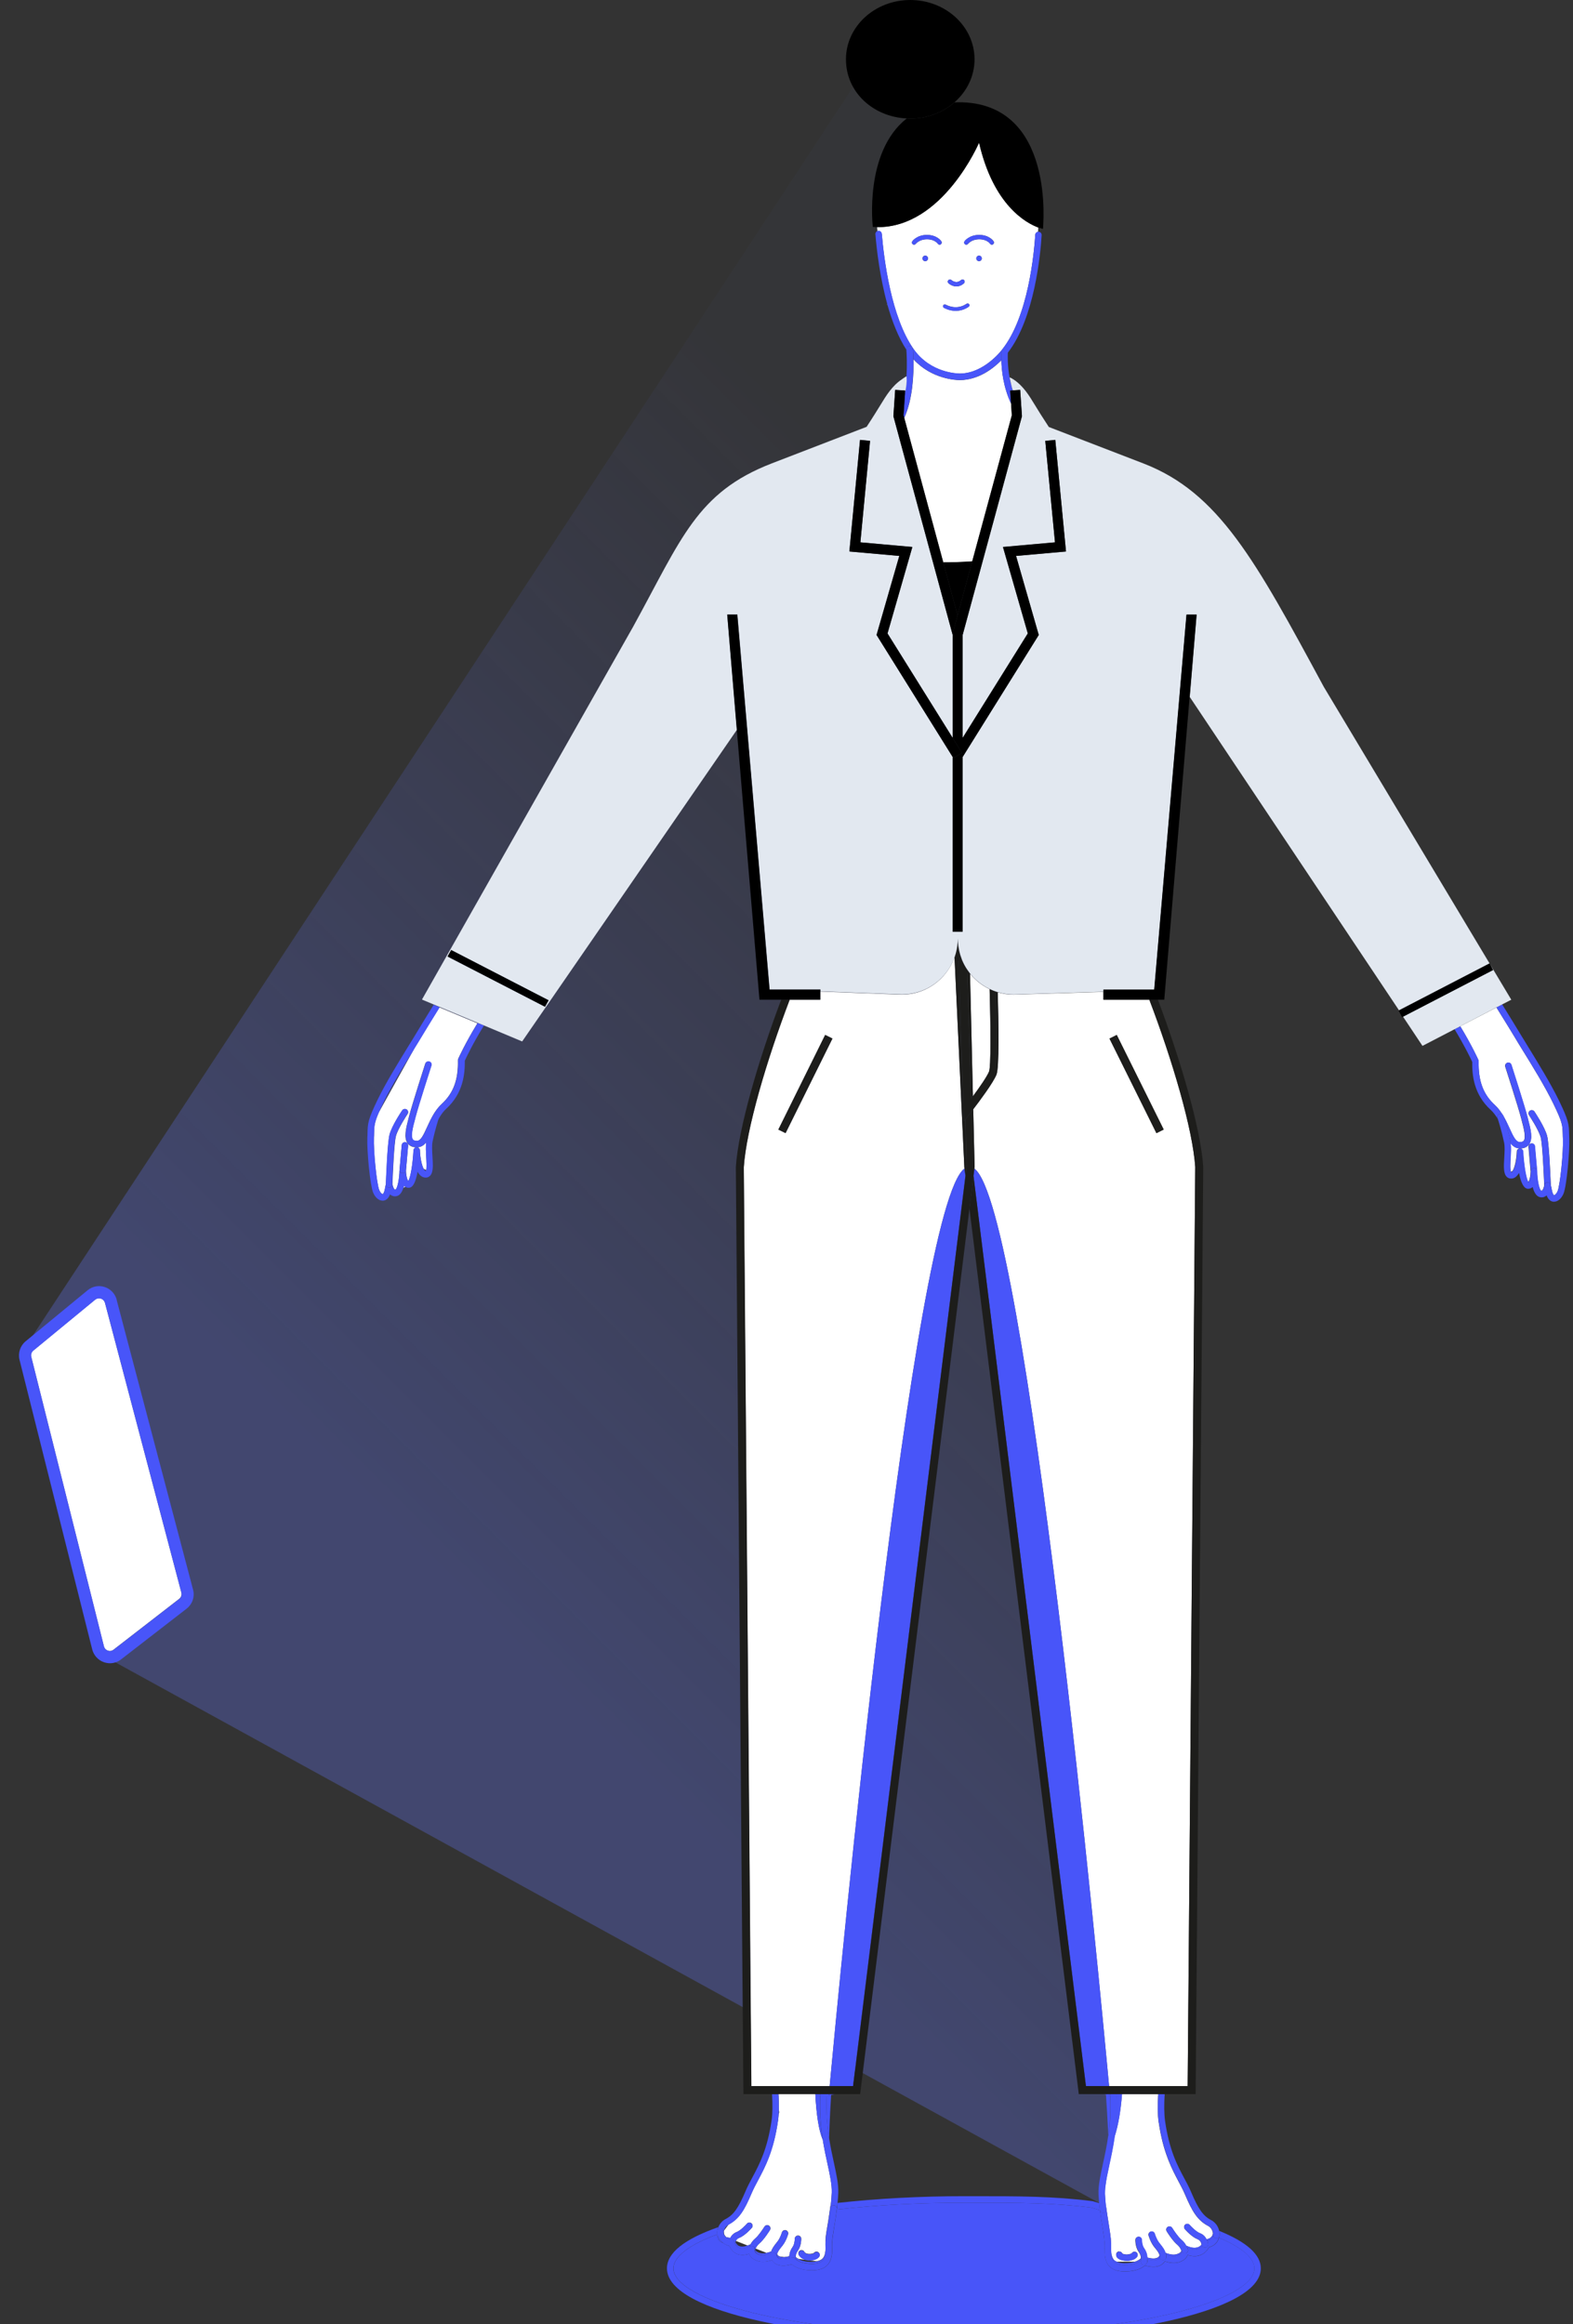 <svg width="195" height="288" viewBox="0 0 195 288" fill="none" xmlns="http://www.w3.org/2000/svg">
<rect x="0" y="0" width="195" height="288" fill="#333333" stroke="none"/>
<g clip-path="url(#clip0_1_125)">
<path opacity="0.3" d="M142.68 276.51L12.54 205.02L3.1 166.97L112.84 0L123.18 33.8L142.68 276.51Z" fill="url(#paint0_linear_1_125)"/>
<path d="M109.31 28.98C109.56 31.96 110.44 39.33 113.29 43.32C115.37 46.23 118.64 46.29 118.99 46.3C122.02 46.28 124.22 43.34 124.24 43.31C127.47 39.25 128.19 31.4 128.34 29.1C128.35 28.91 128.49 28.76 128.68 28.73L128.71 28.2C127.21 27.64 123.14 25.45 121.36 17.66C121.36 17.66 116.87 28.24 108.73 28.15L108.78 28.64C108.78 28.64 108.83 28.62 108.86 28.62C109.08 28.59 109.27 28.77 109.29 28.99L109.31 28.98ZM114.7 32.36C114.51 32.36 114.36 32.21 114.36 32.02C114.36 31.83 114.51 31.68 114.7 31.68C114.89 31.68 115.04 31.83 115.04 32.02C115.04 32.21 114.89 32.36 114.7 32.36ZM121.37 32.36C121.18 32.36 121.03 32.21 121.03 32.02C121.03 31.83 121.18 31.68 121.37 31.68C121.56 31.68 121.71 31.83 121.71 32.02C121.71 32.21 121.56 32.36 121.37 32.36ZM119.57 29.9C119.57 29.9 120.14 29.11 121.39 29.11C122.64 29.11 123.16 29.87 123.18 29.91C123.26 30.03 123.22 30.2 123.1 30.28C123.06 30.31 123.01 30.32 122.96 30.32C122.87 30.32 122.79 30.28 122.74 30.2C122.72 30.17 122.35 29.65 121.4 29.65C120.45 29.65 120.03 30.19 120.01 30.21C119.92 30.33 119.76 30.36 119.64 30.27C119.52 30.19 119.49 30.02 119.58 29.9H119.57ZM117.56 34.72C117.66 34.61 117.83 34.6 117.94 34.7C118 34.76 118.56 35.22 119.14 34.7C119.25 34.6 119.42 34.61 119.52 34.72C119.62 34.83 119.61 35 119.5 35.1C119.19 35.38 118.86 35.49 118.57 35.49C118.15 35.49 117.78 35.28 117.58 35.1C117.47 35 117.46 34.83 117.56 34.72ZM116.93 37.83C116.99 37.72 117.13 37.69 117.24 37.75C117.29 37.78 118.55 38.51 119.83 37.64C119.93 37.57 120.07 37.6 120.14 37.7C120.21 37.8 120.18 37.94 120.08 38.01C119.52 38.39 118.97 38.51 118.49 38.51C117.66 38.51 117.05 38.15 117.01 38.13C116.9 38.07 116.87 37.93 116.93 37.82V37.83ZM113.09 29.9C113.09 29.9 113.66 29.11 114.91 29.11C116.16 29.11 116.68 29.87 116.7 29.91C116.78 30.03 116.74 30.2 116.62 30.28C116.58 30.31 116.53 30.32 116.48 30.32C116.39 30.32 116.31 30.28 116.26 30.2C116.24 30.18 115.88 29.65 114.92 29.65C113.96 29.65 113.55 30.19 113.53 30.21C113.44 30.33 113.28 30.36 113.16 30.27C113.04 30.19 113.01 30.02 113.1 29.9H113.09Z" fill="white"/>
<path d="M187.26 141.69C187.32 142.22 187.29 142.86 187.26 143.48C187.23 144.05 187.17 144.99 187.31 145.22C187.37 145.17 187.42 145.13 187.42 145.13C187.42 145.13 187.44 145.13 187.47 145.14C187.74 144.81 187.99 143.77 188.03 142.69C188.03 142.48 188.21 142.31 188.42 142.3C187.93 142.3 187.57 142.05 187.26 141.68V141.69Z" fill="white"/>
<path d="M50.01 147.2L50.25 147.04C50.2 147.01 50.14 146.98 50.1 146.94C50.08 147.03 50.05 147.11 50.02 147.2H50.01Z" fill="white"/>
<path d="M183.27 131.35C183.29 131.4 183.3 131.46 183.3 131.52C183.25 133.95 183.87 135.62 185.32 136.94C185.71 137.3 186.01 137.71 186.28 138.14C186.28 138.14 186.28 138.14 186.28 138.15C186.61 138.69 186.88 139.26 187.12 139.8C187.6 140.87 187.92 141.52 188.41 141.52C188.41 141.52 188.42 141.52 188.43 141.52C188.77 141.51 188.86 141.39 188.89 141.35C189.19 140.95 188.89 139.79 188.64 138.85L188.59 138.65C188.18 137.06 186.61 132.24 186.6 132.19C186.53 131.98 186.65 131.75 186.86 131.69C187.07 131.62 187.3 131.74 187.36 131.95C187.42 132.15 188.94 136.84 189.36 138.45L189.41 138.65C189.74 139.92 190.06 141.13 189.53 141.83C189.3 142.14 188.93 142.31 188.45 142.32C188.45 142.32 188.43 142.32 188.42 142.32C188.63 142.32 188.8 142.49 188.81 142.7C188.9 144.37 189.16 145.96 189.42 146.42L189.51 146.39C189.62 146.18 189.74 145.71 189.74 145.16L189.48 142.12C189.46 141.9 189.62 141.71 189.84 141.69C190.07 141.67 190.25 141.83 190.27 142.05L190.54 145.11C190.54 145.11 190.54 145.11 190.54 145.12C190.54 145.12 190.54 145.12 190.54 145.13C190.56 146.25 190.8 147.4 191.04 147.55C191.04 147.55 191.06 147.55 191.07 147.55C191.1 147.55 191.13 147.55 191.14 147.55C191.26 147.47 191.39 147.14 191.43 146.88C191.38 145.47 191.21 141.76 191 140.95C190.75 139.99 189.56 138.21 189.55 138.19C189.43 138.01 189.47 137.76 189.66 137.63C189.84 137.51 190.09 137.56 190.22 137.74C190.27 137.82 191.5 139.65 191.79 140.75C192.06 141.79 192.23 146.42 192.25 146.86C192.27 146.94 192.32 147.15 192.4 147.57C192.49 148 192.62 148.11 192.65 148.11C192.7 148.11 192.93 147.98 193.09 147.61C193.4 146.86 193.82 142.79 193.75 141.1C193.75 140.89 193.74 140.71 193.73 140.55C193.7 139.42 193.69 139.08 192.54 136.71C191.54 134.65 189.96 132.08 188.8 130.21C188.39 129.55 188.03 128.96 187.76 128.5C187.43 127.94 186.58 126.56 185.51 124.84L181.02 127.17C182.49 129.6 183.24 131.28 183.27 131.35Z" fill="white"/>
<path d="M109.98 37.76L110.02 37.85C110 37.79 109.99 37.72 109.97 37.66V37.76H109.98Z" fill="white"/>
<path d="M123.66 62.77L122.57 66.78C122.94 65.47 123.31 64.12 123.66 62.77Z" fill="white"/>
<path d="M120.21 69.58C120.31 69.58 120.42 69.57 120.53 69.56L125.44 51.46L125.34 50.01C124.38 47.97 124.16 45.88 124.14 44.64C123.17 45.62 121.34 47.09 118.99 47.1H118.98C118.55 47.1 115.51 47 113.24 44.52C113.28 46.26 113.18 49.41 112.1 51.78L116.94 69.69C117.91 69.69 118.99 69.67 120.21 69.59V69.58Z" fill="white"/>
<path d="M51.31 130.02L46.94 137.88C46.41 139.11 46.39 139.53 46.37 140.4C46.37 140.57 46.37 140.75 46.35 140.95C46.28 142.64 46.69 146.71 47.01 147.46C47.14 147.78 47.31 147.93 47.4 147.95H47.47C47.47 147.95 47.62 147.78 47.69 147.42C47.77 147 47.82 146.79 47.84 146.71C47.86 146.27 48.03 141.65 48.29 140.6C48.57 139.5 49.8 137.67 49.86 137.59C49.98 137.41 50.23 137.36 50.42 137.48C50.6 137.6 50.65 137.85 50.53 138.04C50.52 138.06 49.32 139.84 49.08 140.8C48.87 141.61 48.7 145.31 48.65 146.73C48.69 146.99 48.82 147.33 48.94 147.4C48.95 147.4 48.97 147.42 49.03 147.4C49.27 147.29 49.51 146.11 49.53 144.98C49.53 144.98 49.53 144.98 49.53 144.97C49.53 144.97 49.53 144.97 49.53 144.96L49.8 141.9C49.82 141.68 50.01 141.51 50.23 141.54C50.45 141.56 50.61 141.75 50.59 141.97L50.33 145.01C50.33 145.66 50.49 146.22 50.62 146.34C50.88 145.97 51.17 144.3 51.26 142.56C51.27 142.35 51.44 142.19 51.65 142.18C51.65 142.18 51.63 142.18 51.62 142.18C51.14 142.17 50.77 142 50.54 141.69C50.01 140.98 50.33 139.78 50.66 138.51L50.71 138.31C51.13 136.7 52.65 132 52.71 131.81C52.78 131.6 53 131.49 53.21 131.55C53.42 131.62 53.54 131.84 53.47 132.05C53.45 132.1 51.89 136.92 51.48 138.51L51.43 138.71C51.18 139.65 50.88 140.81 51.17 141.21C51.2 141.25 51.29 141.37 51.63 141.38C51.63 141.38 51.64 141.38 51.65 141.38C52.14 141.38 52.46 140.72 52.94 139.66C53.18 139.13 53.45 138.56 53.78 138.01C54.05 137.58 54.35 137.17 54.74 136.81C56.19 135.48 56.82 133.81 56.76 131.39C56.76 131.33 56.77 131.27 56.79 131.22C56.82 131.15 57.62 129.36 59.18 126.8L54.47 124.83C53.44 126.49 52.62 127.82 52.3 128.37C52.03 128.82 51.68 129.4 51.28 130.04L51.31 130.02Z" fill="white"/>
<path d="M52.06 142.56C52.09 143.49 52.29 144.4 52.52 144.83L52.84 144.99C52.92 144.67 52.87 143.86 52.84 143.34C52.8 142.71 52.77 142.08 52.84 141.55C52.54 141.93 52.17 142.17 51.68 142.17C51.89 142.17 52.06 142.34 52.07 142.56H52.06Z" fill="white"/>
<path d="M90 277.21H90.02C90.13 277.24 90.29 277.27 90.52 277.3H90.53C90.67 277.03 90.91 276.74 91.32 276.58C91.79 276.4 92.4 275.77 92.6 275.54C92.74 275.37 93 275.35 93.16 275.5C93.33 275.65 93.35 275.9 93.2 276.06C93.11 276.16 92.34 277.04 91.6 277.32C91.4 277.39 91.29 277.54 91.23 277.68L92.67 278.25C92.79 278.21 92.91 278.16 93.04 278.1C93.16 277.87 93.35 277.61 93.63 277.37C94.03 277.04 94.58 276.21 94.77 275.91C94.89 275.72 95.13 275.66 95.32 275.78C95.51 275.9 95.57 276.14 95.45 276.33C95.42 276.38 94.72 277.5 94.15 277.98C93.88 278.21 93.74 278.47 93.67 278.63L95.02 279.16C95.26 279.11 95.47 279.03 95.6 278.98C95.73 278.59 95.99 278.25 96.25 277.92L96.4 277.73C96.74 277.29 96.93 276.63 96.93 276.63C96.99 276.42 97.21 276.29 97.42 276.35C97.63 276.41 97.76 276.63 97.7 276.84C97.7 276.87 97.47 277.66 97.03 278.22L96.87 278.42C96.61 278.74 96.4 279.02 96.34 279.31C96.37 279.38 96.43 279.48 96.56 279.56C96.6 279.58 96.65 279.59 96.69 279.61L97.22 279.68C97.41 279.67 97.62 279.63 97.85 279.57C97.87 279.16 98 278.79 98.27 278.41C98.48 278.12 98.53 277.59 98.53 277.41C98.53 277.19 98.71 277.01 98.93 277.01C99.15 277.01 99.33 277.19 99.33 277.41C99.33 277.5 99.32 278.32 98.92 278.87C98.73 279.14 98.64 279.38 98.64 279.67C98.69 279.72 98.8 279.81 98.98 279.91L100.03 280.05C99.29 279.93 99.02 279.44 99 279.38C98.91 279.18 99 278.94 99.2 278.85C99.4 278.76 99.63 278.85 99.72 279.04C99.74 279.07 99.85 279.25 100.22 279.28C100.6 279.31 100.86 279.21 100.91 279.15C101.05 278.98 101.3 278.95 101.47 279.09C101.64 279.23 101.67 279.48 101.53 279.65C101.27 279.97 100.79 280.08 100.36 280.08C100.34 280.08 100.32 280.08 100.29 280.08L101.21 280.2C101.55 280.14 101.81 280.03 101.98 279.85C102.34 279.47 102.36 278.78 102.33 278.1C102.3 277.41 102.4 276.82 102.54 276C102.63 275.5 102.72 274.93 102.82 274.21L102.94 273.35C102.94 273.35 102.97 273.3 102.98 273.28C103.05 272.71 103.09 272.17 103.11 271.68C103.14 270.69 102.88 269.49 102.58 268.11C102.38 267.21 102.17 266.21 101.99 265.11C101.48 263.96 101.2 261.93 101.07 259.46H96.51C96.55 260.17 96.56 260.82 96.55 261.41L96.6 261.75L96.53 261.96C96.51 262.24 96.49 262.51 96.45 262.75C95.91 266.51 94.84 268.52 93.98 270.13C93.68 270.69 93.4 271.22 93.17 271.76C92.3 273.81 91.65 274.92 90.35 275.61L89.74 276.42C89.74 276.42 89.73 276.46 89.73 276.48L89.76 276.79C89.8 276.93 89.88 277.06 90.01 277.18L90 277.21Z" fill="white"/>
<path d="M188.26 145.38C188.26 145.38 188.29 145.39 188.31 145.4C188.31 145.38 188.3 145.35 188.3 145.33C188.29 145.35 188.28 145.37 188.27 145.38H188.26Z" fill="white"/>
<path d="M137.51 268.28C137.3 269.24 137.12 270.1 137.03 270.87C137.03 270.95 137.01 271.02 137 271.09C136.98 271.36 136.97 271.61 136.97 271.85C136.99 272.34 137.03 272.87 137.1 273.45C137.1 273.47 137.12 273.49 137.13 273.51C137.22 274.21 137.33 274.88 137.43 275.52C137.58 276.46 137.71 277.28 137.73 277.94C137.73 278.05 137.73 278.14 137.73 278.23C137.73 278.24 137.73 278.26 137.73 278.27C137.73 278.35 137.73 278.43 137.73 278.51C137.73 278.63 137.73 278.75 137.73 278.87C137.75 279.34 137.83 279.76 138.08 280.03C138.17 280.13 138.29 280.2 138.43 280.26H140.67C141.13 280.11 141.36 279.91 141.43 279.83C141.43 279.54 141.35 279.3 141.15 279.03C140.75 278.48 140.74 277.66 140.74 277.57C140.74 277.35 140.92 277.17 141.14 277.17C141.36 277.17 141.54 277.35 141.54 277.57C141.54 277.75 141.59 278.28 141.8 278.57C142.07 278.95 142.2 279.32 142.22 279.74C142.79 279.89 143.24 279.89 143.51 279.74C143.65 279.66 143.71 279.55 143.74 279.47C143.68 279.18 143.47 278.9 143.21 278.59L143.05 278.39C142.61 277.82 142.39 277.04 142.38 277.01C142.32 276.8 142.45 276.58 142.66 276.52C142.87 276.46 143.09 276.59 143.15 276.8C143.15 276.8 143.34 277.46 143.68 277.9L143.83 278.09C144.09 278.42 144.36 278.76 144.48 279.16C144.75 279.27 145.35 279.48 145.85 279.33C146.26 279.21 146.4 279.05 146.45 278.91C146.43 278.84 146.31 278.46 145.93 278.14C145.35 277.66 144.65 276.54 144.63 276.49C144.51 276.3 144.57 276.05 144.76 275.94C144.95 275.82 145.19 275.88 145.31 276.07C145.49 276.36 146.05 277.2 146.45 277.53C146.74 277.77 146.93 278.04 147.05 278.27C147.65 278.55 148.15 278.61 148.54 278.45C148.72 278.38 148.84 278.26 148.95 278.15C148.95 278.12 148.89 277.64 148.48 277.48C147.74 277.2 146.96 276.32 146.88 276.22C146.74 276.05 146.75 275.8 146.92 275.66C147.09 275.51 147.34 275.53 147.48 275.7C147.68 275.93 148.3 276.56 148.76 276.73C149.19 276.89 149.43 277.2 149.57 277.48C150.18 277.37 150.33 276.99 150.36 276.74C150.32 276.36 150.1 276 149.76 275.82C148.44 275.13 147.79 274.02 146.91 271.95C146.68 271.41 146.4 270.88 146.1 270.32C145.31 268.83 144.34 267 143.77 263.79L143.75 263.74V263.68C143.71 263.43 143.67 263.2 143.63 262.93C143.5 262.02 143.49 260.85 143.58 259.49H139.09C138.93 261.5 138.64 263.32 138.17 264.75C137.98 266.06 137.73 267.23 137.5 268.28H137.51ZM138.76 278.99C138.94 278.99 139.08 279.1 139.14 279.26C139.27 279.32 139.61 279.39 139.77 279.36C140.14 279.32 140.28 279.22 140.3 279.2C140.41 279.03 140.62 278.97 140.81 279.05C141.01 279.14 141.1 279.38 141 279.58C140.95 279.69 140.72 280.05 139.86 280.15C139.82 280.15 139.77 280.15 139.71 280.15C139.38 280.15 138.85 280.07 138.57 279.82C138.43 279.7 138.36 279.54 138.36 279.37C138.36 279.15 138.54 278.97 138.76 278.97V278.99Z" fill="white"/>
<path d="M121.37 17.65C123.15 25.44 127.22 27.64 128.72 28.19C129.08 28.32 129.29 28.36 129.29 28.36C129.29 28.36 130.95 12.66 118.84 12.67C118.66 12.67 118.49 12.68 118.32 12.69C116.89 13.93 114.97 14.7 112.85 14.7C112.7 14.7 112.55 14.69 112.4 14.68C107.09 18.86 108.2 28.12 108.2 28.12C108.39 28.13 108.57 28.13 108.76 28.14C116.9 28.22 121.39 17.65 121.39 17.65H121.37Z" fill="black"/>
<path d="M116.93 69.68L118.71 76.25L120.52 69.56C120.41 69.56 120.31 69.57 120.2 69.58C118.98 69.65 117.9 69.69 116.93 69.68Z" fill="black"/>
<path d="M149.88 278.47C149.74 278.74 149.43 279.18 148.88 279.42C148.4 279.63 147.84 279.63 147.23 279.43C147.21 279.48 147.19 279.54 147.16 279.59C146.97 279.94 146.61 280.19 146.1 280.34C145.48 280.52 144.82 280.36 144.41 280.21C144.32 280.36 144.19 280.51 143.98 280.64C143.49 280.95 142.81 280.98 141.94 280.73C141.61 281.02 140.88 281.47 139.46 281.47C139.43 281.47 139.39 281.47 139.36 281.47C138.53 281.46 137.92 281.24 137.52 280.82C137.06 280.33 136.95 279.65 136.95 278.94C136.94 278.72 136.95 278.49 136.95 278.27C136.95 277.66 136.81 276.84 136.66 275.89C136.56 275.28 136.45 274.58 136.36 273.87L135.27 273.55C130.47 272.95 126.32 272.95 120.56 272.95H119.5C113.99 272.95 108.69 273.23 103.74 273.79C103.65 274.48 103.54 275.15 103.45 275.74C103.28 276.8 103.13 277.71 103.15 278.33C103.19 279.19 103.15 280.07 102.58 280.67C102.18 281.1 101.58 281.31 100.74 281.32C100.7 281.32 100.67 281.32 100.64 281.32C99.22 281.32 98.49 280.87 98.16 280.58C97.29 280.83 96.6 280.8 96.12 280.49C95.92 280.36 95.78 280.2 95.69 280.06C95.28 280.2 94.61 280.36 94 280.19C93.49 280.04 93.13 279.79 92.94 279.44C92.91 279.39 92.89 279.33 92.87 279.28C92.25 279.48 91.7 279.47 91.25 279.24C90.77 279 90.54 278.58 90.43 278.31C90.13 278.23 89.86 278.1 89.63 277.93C89.23 277.8 88.94 277.54 88.96 276.99C88.95 276.95 88.94 276.91 88.93 276.87C85.42 278.16 83.49 279.64 83.49 281.08C83.49 285 97.96 289.2 119.5 289.2C141.04 289.2 155.51 285 155.51 281.08C155.51 279.81 153.96 278.47 151.12 277.29C150.96 277.87 150.53 278.31 149.89 278.47H149.88Z" fill="#4855F9"/>
<path d="M90.53 277.3H90.52C90.29 277.27 90.13 277.24 90.02 277.22C90.02 277.22 90.02 277.22 90.01 277.22C90.13 277.33 90.28 277.41 90.46 277.48C90.48 277.42 90.51 277.37 90.54 277.31L90.53 277.3Z" fill="#4855F9"/>
<path d="M145.88 279.56C146.54 279.37 146.52 279.05 146.49 278.96C146.49 278.96 146.49 278.96 146.49 278.95C146.49 278.95 146.49 278.95 146.49 278.94C146.49 278.94 146.49 278.92 146.49 278.91C146.44 279.04 146.3 279.21 145.89 279.33C145.39 279.47 144.79 279.27 144.52 279.16C144.55 279.24 144.56 279.33 144.57 279.41C144.86 279.52 145.42 279.7 145.9 279.57L145.88 279.56Z" fill="#4855F9"/>
<path d="M142.25 279.98C142.82 280.13 143.28 280.14 143.54 279.98C143.72 279.87 143.77 279.71 143.78 279.66C143.78 279.6 143.77 279.54 143.76 279.48C143.73 279.55 143.67 279.66 143.53 279.75C143.27 279.91 142.81 279.9 142.24 279.75C142.24 279.83 142.24 279.91 142.24 279.99L142.25 279.98Z" fill="#4855F9"/>
<path d="M149.58 277.47C149.62 277.54 149.65 277.61 149.67 277.68C150.23 277.54 150.37 277.16 150.39 276.92C150.39 276.86 150.39 276.79 150.38 276.73C150.35 276.98 150.19 277.36 149.59 277.47H149.58Z" fill="#4855F9"/>
<path d="M138.1 280.27C138.35 280.53 138.76 280.66 139.37 280.67C140.7 280.7 141.27 280.26 141.43 280.1C141.44 280.01 141.46 279.92 141.46 279.84C141.39 279.92 141.15 280.12 140.7 280.27C140.38 280.37 139.95 280.45 139.37 280.44C138.99 280.44 138.69 280.37 138.46 280.27C138.32 280.21 138.2 280.13 138.11 280.04C137.86 279.77 137.78 279.35 137.76 278.88C137.76 279.44 137.82 279.96 138.12 280.28L138.1 280.27Z" fill="#4855F9"/>
<path d="M97.84 279.59C97.61 279.65 97.39 279.69 97.21 279.7C97 279.71 96.83 279.68 96.68 279.63C96.64 279.61 96.58 279.6 96.55 279.58C96.42 279.5 96.36 279.4 96.33 279.33C96.32 279.39 96.31 279.44 96.31 279.5C96.31 279.53 96.36 279.71 96.56 279.83C96.82 279.99 97.28 279.98 97.85 279.83C97.85 279.75 97.85 279.67 97.85 279.59H97.84Z" fill="#4855F9"/>
<path d="M137.74 277.94C137.72 277.28 137.59 276.46 137.44 275.52C137.33 274.88 137.23 274.22 137.14 273.51C137.14 273.49 137.12 273.47 137.11 273.45C137.12 273.55 137.13 273.64 137.14 273.75C137.23 274.45 137.34 275.11 137.44 275.75C137.58 276.58 137.7 277.32 137.74 277.94Z" fill="#4855F9"/>
<path d="M93.03 278.11C92.9 278.17 92.78 278.22 92.66 278.26C92.23 278.41 91.86 278.42 91.6 278.3C91.36 278.18 91.24 277.97 91.17 277.82C91.15 277.88 91.14 277.92 91.13 277.95C91.17 278.07 91.29 278.38 91.6 278.54C91.91 278.69 92.35 278.64 92.88 278.42C92.91 278.34 92.96 278.24 93.02 278.13L93.03 278.11Z" fill="#4855F9"/>
<path d="M89.72 276.51C89.72 276.51 89.71 276.56 89.7 276.58C89.7 276.66 89.72 276.74 89.74 276.82L89.71 276.51H89.72Z" fill="#4855F9"/>
<path d="M95.01 279.18C94.76 279.23 94.47 279.25 94.21 279.18C93.81 279.07 93.66 278.9 93.61 278.78C93.61 278.78 93.61 278.8 93.61 278.81C93.61 278.81 93.61 278.81 93.61 278.82C93.59 278.9 93.57 279.22 94.23 279.41C94.4 279.46 94.57 279.47 94.74 279.45C95.06 279.43 95.36 279.33 95.55 279.25C95.56 279.16 95.58 279.07 95.6 278.99C95.47 279.04 95.26 279.12 95.02 279.17L95.01 279.18Z" fill="#4855F9"/>
<path d="M102.95 273.38L102.83 274.24C102.74 274.97 102.64 275.53 102.55 276.03C102.41 276.85 102.31 277.44 102.34 278.13C102.37 278.82 102.34 279.51 101.99 279.88C101.82 280.06 101.56 280.18 101.22 280.23C101.07 280.26 100.91 280.28 100.72 280.28C99.84 280.3 99.29 280.11 98.98 279.93C98.8 279.83 98.68 279.73 98.64 279.69C98.64 279.77 98.64 279.86 98.66 279.94C98.81 280.09 99.38 280.53 100.73 280.51C101.34 280.51 101.75 280.37 102 280.11C102.36 279.73 102.38 279.04 102.35 278.36C102.32 277.66 102.48 276.71 102.66 275.6C102.76 274.96 102.87 274.3 102.96 273.61C102.97 273.5 102.98 273.4 102.99 273.3C102.99 273.33 102.96 273.34 102.95 273.37V273.38Z" fill="#4855F9"/>
<path d="M148.56 278.68C148.77 278.59 148.92 278.45 149.02 278.31C148.99 278.26 148.97 278.2 148.96 278.14C148.86 278.25 148.73 278.37 148.55 278.44C148.16 278.6 147.66 278.54 147.06 278.26C147.12 278.37 147.16 278.47 147.19 278.55C147.73 278.78 148.19 278.83 148.55 278.68H148.56Z" fill="#4855F9"/>
<path d="M88.96 276.99C88.94 277.54 89.23 277.79 89.63 277.93C89.3 277.68 89.06 277.36 88.96 276.99Z" fill="#4855F9"/>
<path d="M103.75 273.72C103.75 273.72 103.75 273.77 103.74 273.79C108.68 273.23 113.98 272.95 119.5 272.95H120.56C126.32 272.95 130.47 272.95 135.27 273.55L136.36 273.87C136.36 273.87 136.36 273.86 136.36 273.85C136.32 273.55 136.3 273.28 136.27 273L135.47 272.76C135.47 272.76 135.43 272.75 135.41 272.75C130.55 272.14 126.36 272.14 120.57 272.14H119.51C114.03 272.14 108.77 272.43 103.84 272.97C103.82 273.21 103.79 273.45 103.76 273.71L103.75 273.72Z" fill="#4855F9"/>
<path d="M151.18 276.99C151.18 277.1 151.13 277.19 151.11 277.29C153.94 278.47 155.5 279.81 155.5 281.08C155.5 285 141.03 289.2 119.49 289.2C97.95 289.2 83.48 285 83.48 281.08C83.48 279.65 85.41 278.16 88.92 276.87C88.9 276.75 88.89 276.63 88.9 276.51C88.92 276.33 88.97 276.15 89.03 275.98C84.82 277.46 82.68 279.17 82.68 281.08C82.68 286.67 101.39 290 119.49 290C137.59 290 156.3 286.66 156.3 281.08C156.3 279.38 154.56 277.82 151.15 276.44C151.19 276.62 151.2 276.8 151.19 276.99H151.18Z" fill="#4855F9"/>
<path d="M101.69 259.49H101.07C101.2 261.96 101.49 263.99 101.99 265.14C101.73 263.51 101.56 261.64 101.69 259.49Z" fill="#4855F9"/>
<path d="M102.78 264.99C102.78 264.72 102.86 262.48 103.03 259.58L102.74 259.64C102.74 259.64 102.74 259.58 102.75 259.49H102.49C102.36 261.58 102.53 263.39 102.78 264.99Z" fill="#4855F9"/>
<path d="M137.59 259.49C137.59 259.58 137.6 259.64 137.6 259.64C137.6 259.59 137.6 259.54 137.6 259.49H137.59Z" fill="#4855F9"/>
<path d="M137.6 259.64L137.1 259.55C137.29 262.27 137.38 264.34 137.39 264.62C137.6 263.15 137.71 261.51 137.6 259.65V259.64Z" fill="#4855F9"/>
<path d="M138.18 264.75C138.66 263.31 138.94 261.5 139.1 259.49H138.39C138.39 259.49 138.39 259.56 138.39 259.59C138.51 261.53 138.39 263.24 138.17 264.75H138.18Z" fill="#4855F9"/>
<path d="M112.37 43.31C112.35 43.09 112.51 42.89 112.73 42.87C112.94 42.84 113.15 43.01 113.17 43.23C113.17 43.3 113.22 43.78 113.24 44.51C115.51 46.99 118.55 47.09 118.98 47.09H118.99C121.33 47.08 123.17 45.61 124.14 44.63C124.13 43.98 124.16 43.56 124.17 43.5C124.17 43.42 124.21 43.35 124.25 43.29C124.23 43.32 122.03 46.27 119 46.28C118.66 46.28 115.39 46.21 113.3 43.3C110.45 39.3 109.57 31.94 109.32 28.96C109.3 28.74 109.1 28.57 108.89 28.59C108.86 28.59 108.84 28.61 108.81 28.61C108.63 28.66 108.51 28.83 108.52 29.02C108.67 30.85 109.06 34.28 109.98 37.64C110 37.7 110.01 37.77 110.03 37.83C110.6 39.84 111.36 41.8 112.38 43.37C112.38 43.33 112.38 43.3 112.38 43.29L112.37 43.31Z" fill="#4855F9"/>
<path d="M113.53 30.21C113.53 30.21 113.95 29.65 114.92 29.65C115.89 29.65 116.24 30.18 116.26 30.2C116.31 30.28 116.4 30.32 116.48 30.32C116.53 30.32 116.58 30.31 116.62 30.28C116.74 30.2 116.78 30.04 116.7 29.91C116.68 29.88 116.18 29.11 114.91 29.11C113.64 29.11 113.11 29.87 113.09 29.9C113.01 30.02 113.03 30.18 113.15 30.27C113.27 30.36 113.44 30.33 113.52 30.21H113.53Z" fill="#4855F9"/>
<path d="M120 30.21C120 30.21 120.42 29.65 121.39 29.65C122.36 29.65 122.71 30.17 122.73 30.2C122.78 30.28 122.87 30.32 122.95 30.32C123 30.32 123.05 30.31 123.09 30.28C123.21 30.2 123.25 30.04 123.17 29.91C123.15 29.88 122.65 29.11 121.38 29.11C120.11 29.11 119.58 29.87 119.56 29.9C119.48 30.02 119.5 30.18 119.62 30.27C119.74 30.36 119.91 30.33 119.99 30.21H120Z" fill="#4855F9"/>
<path d="M114.7 31.68C114.51 31.68 114.36 31.83 114.36 32.02C114.36 32.21 114.51 32.36 114.7 32.36C114.89 32.36 115.04 32.21 115.04 32.02C115.04 31.83 114.89 31.68 114.7 31.68Z" fill="#4855F9"/>
<path d="M121.37 31.68C121.18 31.68 121.03 31.83 121.03 32.02C121.03 32.21 121.18 32.36 121.37 32.36C121.56 32.36 121.71 32.21 121.71 32.02C121.71 31.83 121.56 31.68 121.37 31.68Z" fill="#4855F9"/>
<path d="M118.49 38.52C118.97 38.52 119.53 38.4 120.08 38.02C120.18 37.95 120.21 37.81 120.14 37.71C120.07 37.61 119.93 37.58 119.83 37.65C118.56 38.51 117.3 37.79 117.24 37.76C117.13 37.7 117 37.73 116.93 37.84C116.87 37.95 116.9 38.08 117.01 38.15C117.05 38.17 117.66 38.53 118.49 38.53V38.52Z" fill="#4855F9"/>
<path d="M52.83 141.55C52.76 142.08 52.8 142.72 52.83 143.34C52.86 143.86 52.91 144.67 52.83 144.99C52.82 145.04 52.8 145.08 52.78 145.1C52.69 145.1 52.6 144.99 52.51 144.83C52.28 144.39 52.08 143.49 52.05 142.56C52.05 142.35 51.87 142.18 51.66 142.17C51.66 142.17 51.65 142.17 51.64 142.17C51.43 142.17 51.26 142.34 51.25 142.55C51.16 144.3 50.87 145.96 50.61 146.33C50.48 146.21 50.32 145.65 50.32 145V145.02C50.3 145.23 50.12 145.39 49.92 145.39C49.91 145.39 49.9 145.39 49.88 145.39C49.66 145.37 49.51 145.18 49.52 144.97C49.52 144.97 49.52 144.97 49.52 144.98C49.5 146.11 49.25 147.29 49.02 147.4C48.96 147.42 48.95 147.4 48.93 147.4C48.81 147.32 48.68 146.99 48.64 146.73C48.64 146.74 48.64 146.76 48.64 146.78C48.64 147 48.45 147.17 48.24 147.17H48.23C48.01 147.17 47.84 146.98 47.84 146.76C47.84 146.76 47.84 146.73 47.84 146.72C47.82 146.8 47.77 147.01 47.69 147.43C47.62 147.79 47.52 147.92 47.47 147.95L47.45 147.97C47.44 147.97 47.42 147.97 47.41 147.96C47.32 147.93 47.15 147.78 47.02 147.47C46.71 146.72 46.29 142.65 46.36 140.96C46.36 140.76 46.37 140.57 46.38 140.41C46.4 139.54 46.42 139.13 46.95 137.89C47.11 137.53 47.3 137.1 47.56 136.57C48.56 134.51 50.14 131.94 51.3 130.07C51.3 130.06 51.32 130.05 51.32 130.03C51.72 129.39 52.07 128.81 52.34 128.36C52.67 127.81 53.48 126.48 54.51 124.82L53.76 124.51C52.76 126.13 51.97 127.42 51.65 127.96C51.38 128.42 51.02 129 50.61 129.66C49.45 131.55 47.85 134.13 46.83 136.23C45.6 138.76 45.59 139.21 45.56 140.4C45.56 140.56 45.56 140.74 45.54 140.94C45.47 142.64 45.88 146.88 46.26 147.79C46.52 148.4 46.97 148.78 47.43 148.78C47.46 148.78 47.49 148.78 47.51 148.78C47.74 148.76 48.12 148.62 48.35 148C48.4 148.04 48.44 148.08 48.5 148.11C48.73 148.25 48.99 148.28 49.26 148.19C49.61 148.07 49.84 147.69 50 147.22C50.03 147.13 50.06 147.05 50.08 146.96C50.13 147 50.18 147.03 50.23 147.06C50.35 147.13 50.48 147.18 50.64 147.18C50.86 147.18 51.41 147.18 51.77 145.19C51.98 145.59 52.28 145.88 52.69 145.92C52.93 145.94 53.14 145.87 53.3 145.71C53.73 145.29 53.68 144.42 53.61 143.31C53.57 142.63 53.53 141.93 53.62 141.47C53.94 139.95 54.33 138.77 54.42 138.48C54.12 138.97 53.88 139.5 53.66 139.99C53.39 140.58 53.14 141.15 52.8 141.56L52.83 141.55Z" fill="#4855F9"/>
<path d="M112.19 48.72L112.01 51.46L112.09 51.77C113.17 49.4 113.27 46.25 113.23 44.51C113.21 43.78 113.17 43.3 113.16 43.23C113.14 43.01 112.94 42.84 112.72 42.87C112.5 42.89 112.34 43.09 112.36 43.31C112.36 43.31 112.36 43.34 112.36 43.39C112.39 43.72 112.48 45.12 112.36 46.8C112.42 47.29 112.32 47.98 112.17 48.72H112.19Z" fill="#4855F9"/>
<path d="M50.52 138.04C50.64 137.86 50.6 137.61 50.41 137.48C50.23 137.36 49.98 137.41 49.85 137.59C49.8 137.67 48.56 139.5 48.28 140.6C48.01 141.64 47.84 146.27 47.83 146.71C47.83 146.72 47.83 146.74 47.83 146.75C47.83 146.97 48 147.16 48.22 147.16H48.23C48.44 147.16 48.62 146.99 48.63 146.77C48.63 146.76 48.63 146.74 48.63 146.72C48.68 145.3 48.85 141.6 49.06 140.79C49.31 139.83 50.5 138.05 50.51 138.03L50.52 138.04Z" fill="#4855F9"/>
<path d="M50.23 141.53C50.01 141.51 49.82 141.67 49.8 141.89L49.53 144.95C49.53 144.95 49.53 144.95 49.53 144.96C49.52 145.17 49.68 145.36 49.89 145.38C49.9 145.38 49.91 145.38 49.93 145.38C50.14 145.38 50.31 145.22 50.33 145.01V144.99L50.6 141.95C50.62 141.73 50.46 141.54 50.24 141.52L50.23 141.53Z" fill="#4855F9"/>
<path d="M59.21 126.78C57.64 129.34 56.85 131.13 56.82 131.2C56.8 131.25 56.78 131.31 56.79 131.37C56.84 133.8 56.22 135.47 54.77 136.79C54.38 137.15 54.08 137.56 53.81 137.99C53.48 138.53 53.21 139.1 52.97 139.64C52.49 140.71 52.17 141.36 51.68 141.36C51.68 141.36 51.67 141.36 51.66 141.36C51.32 141.35 51.23 141.23 51.2 141.19C50.9 140.79 51.2 139.63 51.46 138.69L51.51 138.49C51.92 136.9 53.49 132.08 53.5 132.03C53.57 131.82 53.45 131.59 53.24 131.53C53.03 131.46 52.8 131.58 52.74 131.79C52.68 131.99 51.16 136.68 50.74 138.29L50.69 138.49C50.36 139.76 50.04 140.97 50.57 141.67C50.8 141.98 51.17 142.15 51.65 142.16C51.65 142.16 51.67 142.16 51.68 142.16C51.68 142.16 51.69 142.16 51.7 142.16C52.19 142.16 52.55 141.91 52.86 141.54C53.19 141.13 53.45 140.56 53.72 139.97C53.94 139.48 54.19 138.95 54.48 138.46C54.72 138.06 54.99 137.69 55.33 137.38C57.41 135.48 57.64 133.1 57.62 131.44C57.79 131.06 58.58 129.38 59.96 127.13C59.96 127.12 59.98 127.1 59.99 127.08L59.24 126.77L59.21 126.78Z" fill="#4855F9"/>
<path d="M190.23 137.74C190.11 137.56 189.86 137.51 189.67 137.63C189.49 137.75 189.44 138 189.56 138.19C189.57 138.21 190.77 139.99 191.01 140.95C191.22 141.76 191.39 145.47 191.44 146.88C191.44 146.88 191.44 146.86 191.44 146.85C191.47 146.66 191.63 146.52 191.82 146.51C192.01 146.51 192.18 146.63 192.23 146.81C192.23 146.81 192.23 146.83 192.24 146.85C192.22 146.42 192.05 141.79 191.78 140.74C191.5 139.64 190.27 137.81 190.21 137.73L190.23 137.74Z" fill="#4855F9"/>
<path d="M190.3 142.04C190.28 141.82 190.09 141.66 189.87 141.68C189.65 141.7 189.49 141.89 189.51 142.11L189.77 145.15C189.77 145.15 189.77 145.15 189.77 145.14C189.77 144.92 189.95 144.74 190.17 144.74C190.37 144.74 190.56 144.91 190.57 145.12C190.57 145.12 190.57 145.12 190.57 145.11L190.3 142.05V142.04Z" fill="#4855F9"/>
<path d="M185.86 138.03C186.02 137.98 186.18 138.03 186.29 138.14C186.02 137.71 185.72 137.3 185.33 136.94C183.88 135.61 183.25 133.94 183.31 131.52C183.31 131.46 183.3 131.4 183.28 131.35C183.25 131.28 182.5 129.6 181.03 127.17L180.32 127.54C181.6 129.66 182.35 131.23 182.51 131.59C182.48 133.25 182.71 135.63 184.8 137.53C185.14 137.84 185.41 138.22 185.65 138.61C185.64 138.57 185.63 138.54 185.63 138.54C185.56 138.33 185.67 138.1 185.87 138.03H185.86Z" fill="#4855F9"/>
<path d="M189.55 141.82C190.08 141.11 189.76 139.91 189.43 138.64L189.38 138.44C188.96 136.83 187.44 132.14 187.38 131.94C187.31 131.73 187.09 131.62 186.88 131.68C186.67 131.75 186.55 131.97 186.62 132.18C186.64 132.23 188.2 137.05 188.61 138.64L188.66 138.84C188.91 139.78 189.21 140.94 188.91 141.34C188.88 141.38 188.79 141.5 188.45 141.51C188.45 141.51 188.44 141.51 188.43 141.51C187.94 141.51 187.62 140.85 187.14 139.79C186.9 139.26 186.63 138.69 186.3 138.14C186.33 138.18 186.36 138.22 186.38 138.27C186.4 138.32 186.86 139.63 187.24 141.43C187.26 141.51 187.26 141.6 187.27 141.69C187.57 142.07 187.94 142.31 188.43 142.31C188.43 142.31 188.45 142.31 188.46 142.31C188.94 142.3 189.31 142.13 189.54 141.82H189.55Z" fill="#4855F9"/>
<path d="M101.99 265.14C102.16 266.24 102.38 267.23 102.58 268.14C102.88 269.52 103.14 270.72 103.11 271.71C103.09 272.2 103.05 272.73 102.98 273.31C102.97 273.42 102.96 273.51 102.95 273.62C102.98 273.4 103.17 273.25 103.4 273.27C103.62 273.3 103.77 273.5 103.75 273.72C103.78 273.46 103.8 273.22 103.83 272.98C103.87 272.54 103.91 272.12 103.92 271.73C103.96 270.64 103.68 269.4 103.37 267.96C103.17 267.06 102.96 266.07 102.79 264.99C102.54 263.39 102.37 261.58 102.5 259.49H101.7C101.57 261.65 101.74 263.51 102 265.14H101.99Z" fill="#4855F9"/>
<path d="M88.91 276.51C88.93 276.29 89.13 276.14 89.35 276.15C89.57 276.17 89.73 276.37 89.71 276.59C89.71 276.57 89.72 276.54 89.73 276.52C89.73 276.5 89.73 276.48 89.74 276.46C89.81 276.12 90.02 275.83 90.33 275.67C90.33 275.67 90.35 275.67 90.35 275.66C91.65 274.96 92.3 273.86 93.17 271.81C93.4 271.27 93.68 270.74 93.98 270.18C94.84 268.57 95.92 266.56 96.45 262.8C96.48 262.56 96.51 262.29 96.53 262.01C96.54 261.83 96.55 261.65 96.55 261.46C96.56 260.87 96.55 260.22 96.51 259.51H95.71C95.78 260.77 95.78 261.85 95.66 262.69C95.14 266.31 94.15 268.17 93.27 269.81C92.96 270.39 92.67 270.93 92.43 271.5C91.52 273.64 90.94 274.45 89.95 274.97C89.53 275.19 89.21 275.56 89.04 276C88.97 276.17 88.92 276.34 88.91 276.53V276.51Z" fill="#4855F9"/>
<path d="M149.67 277.68C149.74 277.89 149.76 278.06 149.76 278.07C149.78 278.29 149.62 278.48 149.4 278.5C149.39 278.5 149.38 278.5 149.36 278.5C149.22 278.5 149.09 278.42 149.02 278.3C148.91 278.43 148.77 278.58 148.56 278.67C148.2 278.82 147.74 278.77 147.2 278.54C147.24 278.66 147.27 278.74 147.27 278.74C147.32 278.96 147.19 279.17 146.97 279.22C146.94 279.22 146.91 279.23 146.88 279.23C146.7 279.23 146.55 279.11 146.5 278.93C146.5 278.93 146.5 278.93 146.5 278.94C146.52 279.03 146.55 279.35 145.89 279.54C145.41 279.68 144.85 279.5 144.56 279.38C144.57 279.48 144.59 279.57 144.59 279.67C144.58 279.88 144.4 280.05 144.19 280.05C144.19 280.05 144.17 280.05 144.16 280.05C143.94 280.04 143.77 279.85 143.79 279.63C143.78 279.68 143.73 279.84 143.55 279.95C143.29 280.11 142.83 280.1 142.26 279.95C142.26 280.07 142.25 280.19 142.22 280.32C142.18 280.51 142.01 280.64 141.83 280.64C141.8 280.64 141.78 280.64 141.75 280.64C141.53 280.6 141.39 280.39 141.43 280.17C141.43 280.14 141.43 280.11 141.44 280.09C141.28 280.25 140.71 280.69 139.38 280.66C138.77 280.66 138.36 280.52 138.11 280.26C137.81 279.95 137.75 279.42 137.75 278.86C137.75 278.74 137.75 278.62 137.75 278.5C137.75 278.43 137.75 278.34 137.75 278.26C137.75 278.25 137.75 278.23 137.75 278.22C137.75 278.12 137.75 278.03 137.75 277.93C137.71 277.31 137.59 276.57 137.45 275.74C137.34 275.1 137.24 274.44 137.15 273.74C137.18 273.96 137.02 274.16 136.8 274.19C136.78 274.19 136.77 274.19 136.75 274.19C136.55 274.19 136.38 274.04 136.35 273.84C136.35 273.84 136.35 273.85 136.35 273.86C136.44 274.57 136.55 275.26 136.65 275.88C136.81 276.83 136.94 277.65 136.94 278.26C136.94 278.33 136.94 278.41 136.94 278.47C136.94 278.63 136.94 278.78 136.94 278.93C136.94 279.64 137.05 280.32 137.51 280.81C137.91 281.24 138.51 281.45 139.35 281.46C139.39 281.46 139.42 281.46 139.45 281.46C140.87 281.46 141.6 281.01 141.93 280.72C142.8 280.97 143.49 280.94 143.97 280.63C144.17 280.5 144.31 280.34 144.4 280.2C144.81 280.34 145.48 280.5 146.09 280.33C146.6 280.18 146.96 279.93 147.15 279.58C147.18 279.53 147.2 279.47 147.22 279.42C147.83 279.62 148.39 279.61 148.87 279.41C149.42 279.18 149.73 278.73 149.87 278.46C150.51 278.3 150.94 277.86 151.1 277.28C151.13 277.18 151.16 277.09 151.17 276.98C151.15 277.19 150.98 277.35 150.77 277.35C150.76 277.35 150.75 277.35 150.74 277.35C150.52 277.33 150.36 277.14 150.38 276.92C150.36 277.15 150.22 277.54 149.66 277.68H149.67Z" fill="#4855F9"/>
<path d="M137.39 264.61C137.21 265.91 136.96 267.07 136.73 268.11C136.42 269.55 136.14 270.79 136.18 271.88C136.19 272.23 136.22 272.61 136.26 273.01C136.29 273.28 136.31 273.56 136.35 273.86C136.38 274.06 136.55 274.21 136.75 274.21C136.77 274.21 136.78 274.21 136.8 274.21C137.02 274.18 137.18 273.98 137.15 273.76C137.14 273.65 137.13 273.56 137.12 273.46C137.05 272.88 137.01 272.35 136.99 271.86C136.99 271.62 136.99 271.36 137.02 271.1C137.02 271.03 137.04 270.95 137.05 270.88C137.14 270.11 137.32 269.25 137.53 268.29C137.76 267.24 138.01 266.07 138.2 264.76C138.41 263.25 138.54 261.54 138.42 259.6C138.42 259.57 138.42 259.53 138.42 259.5H137.62C137.62 259.5 137.62 259.6 137.62 259.65C137.73 261.51 137.62 263.16 137.41 264.62L137.39 264.61Z" fill="#4855F9"/>
<path d="M143.59 259.49C143.51 260.85 143.51 262.02 143.64 262.93C143.68 263.19 143.72 263.43 143.77 263.68C143.77 263.72 143.78 263.75 143.79 263.79C144.36 267 145.33 268.83 146.12 270.32C146.42 270.88 146.7 271.41 146.93 271.95C147.81 274.02 148.46 275.12 149.78 275.82C150.12 276 150.34 276.36 150.38 276.74C150.38 276.8 150.4 276.87 150.39 276.93C150.37 277.15 150.53 277.35 150.75 277.36C150.76 277.36 150.77 277.36 150.78 277.36C150.99 277.36 151.16 277.2 151.18 276.99C151.2 276.8 151.18 276.62 151.14 276.44C151.02 275.88 150.66 275.37 150.14 275.1C149.15 274.58 148.57 273.77 147.66 271.63C147.42 271.05 147.13 270.51 146.82 269.94C145.94 268.3 144.95 266.44 144.43 262.82C144.31 261.95 144.3 260.82 144.38 259.49H143.58H143.59Z" fill="#4855F9"/>
<path d="M98.63 279.7C98.63 279.41 98.72 279.17 98.91 278.9C99.31 278.35 99.32 277.53 99.32 277.44C99.32 277.22 99.14 277.04 98.92 277.04C98.7 277.04 98.52 277.22 98.52 277.44C98.52 277.62 98.47 278.15 98.26 278.44C97.99 278.81 97.86 279.19 97.84 279.6C97.84 279.68 97.84 279.76 97.84 279.84C97.94 279.81 98.04 279.79 98.15 279.76C98.32 279.7 98.51 279.76 98.61 279.92C98.61 279.92 98.63 279.94 98.66 279.97C98.65 279.88 98.64 279.8 98.64 279.72L98.63 279.7Z" fill="#4855F9"/>
<path d="M96.86 278.45L97.02 278.25C97.46 277.68 97.68 276.9 97.69 276.87C97.75 276.66 97.62 276.44 97.41 276.38C97.2 276.32 96.98 276.45 96.92 276.66C96.92 276.66 96.73 277.32 96.39 277.76L96.24 277.95C95.98 278.28 95.72 278.61 95.59 279.01C95.56 279.09 95.55 279.18 95.54 279.27C95.65 279.23 95.73 279.19 95.73 279.19C95.85 279.13 95.99 279.13 96.1 279.19C96.22 279.25 96.29 279.37 96.31 279.5C96.31 279.5 96.31 279.5 96.31 279.51C96.31 279.45 96.32 279.4 96.33 279.34C96.39 279.05 96.6 278.77 96.86 278.45Z" fill="#4855F9"/>
<path d="M93.61 278.78C93.61 278.78 93.63 278.72 93.66 278.65C93.73 278.49 93.86 278.23 94.14 278C94.72 277.52 95.42 276.4 95.44 276.35C95.56 276.16 95.5 275.92 95.31 275.8C95.12 275.68 94.88 275.74 94.76 275.93C94.58 276.22 94.02 277.06 93.62 277.39C93.34 277.63 93.15 277.89 93.03 278.12C92.97 278.23 92.92 278.33 92.89 278.41C92.94 278.39 92.99 278.38 93.04 278.35C93.18 278.28 93.35 278.3 93.47 278.41C93.59 278.51 93.63 278.67 93.59 278.82C93.59 278.82 93.59 278.8 93.59 278.79L93.61 278.78Z" fill="#4855F9"/>
<path d="M91.22 277.69C91.29 277.55 91.4 277.4 91.59 277.33C92.33 277.05 93.11 276.17 93.19 276.07C93.33 275.9 93.32 275.65 93.15 275.51C92.98 275.36 92.73 275.38 92.59 275.55C92.39 275.78 91.77 276.41 91.31 276.59C90.9 276.75 90.66 277.04 90.52 277.31C90.49 277.37 90.46 277.42 90.44 277.48C90.55 277.52 90.65 277.56 90.78 277.58C90.95 277.6 91.08 277.73 91.11 277.9C91.11 277.9 91.11 277.93 91.13 277.96C91.13 277.93 91.15 277.88 91.17 277.83C91.18 277.79 91.2 277.75 91.22 277.71V277.69Z" fill="#4855F9"/>
<path d="M100.3 280.12C100.3 280.12 100.34 280.12 100.37 280.12C100.8 280.12 101.28 280.01 101.54 279.69C101.68 279.52 101.65 279.27 101.48 279.13C101.31 278.99 101.06 279.02 100.92 279.19C100.87 279.25 100.61 279.35 100.23 279.32C99.86 279.29 99.75 279.11 99.73 279.08C99.64 278.89 99.41 278.8 99.21 278.89C99.01 278.98 98.92 279.22 99.01 279.42C99.04 279.48 99.3 279.97 100.04 280.09C100.08 280.09 100.11 280.12 100.16 280.12C100.21 280.12 100.26 280.12 100.32 280.12H100.3Z" fill="#4855F9"/>
<path d="M89.62 277.93C89.85 278.1 90.12 278.23 90.42 278.31C90.53 278.58 90.77 279 91.24 279.24C91.69 279.47 92.23 279.48 92.86 279.28C92.88 279.33 92.9 279.39 92.93 279.44C93.12 279.79 93.48 280.04 93.99 280.19C94.61 280.37 95.27 280.21 95.68 280.06C95.77 280.21 95.9 280.36 96.11 280.49C96.6 280.8 97.28 280.83 98.15 280.58C98.48 280.87 99.21 281.32 100.63 281.32C100.66 281.32 100.7 281.32 100.73 281.32C101.56 281.31 102.17 281.09 102.57 280.67C103.13 280.07 103.18 279.19 103.14 278.33C103.11 277.71 103.26 276.8 103.44 275.74C103.54 275.15 103.65 274.48 103.73 273.79C103.73 273.77 103.73 273.74 103.74 273.72C103.77 273.5 103.61 273.3 103.39 273.27C103.17 273.24 102.97 273.4 102.94 273.62C102.85 274.32 102.74 274.98 102.64 275.61C102.46 276.71 102.3 277.66 102.33 278.37C102.36 279.06 102.33 279.75 101.98 280.12C101.73 280.38 101.32 280.51 100.71 280.52C99.36 280.53 98.79 280.09 98.64 279.95C98.61 279.92 98.59 279.9 98.59 279.9C98.49 279.75 98.3 279.69 98.13 279.74C98.02 279.78 97.92 279.8 97.82 279.82C97.25 279.97 96.8 279.98 96.53 279.82C96.33 279.7 96.29 279.52 96.28 279.49V279.48C96.27 279.35 96.19 279.23 96.07 279.17C95.95 279.11 95.81 279.11 95.7 279.17C95.7 279.17 95.62 279.21 95.51 279.25C95.32 279.32 95.02 279.42 94.7 279.45C94.53 279.46 94.35 279.45 94.19 279.41C93.53 279.22 93.55 278.9 93.57 278.82C93.57 278.82 93.57 278.82 93.57 278.81C93.61 278.66 93.57 278.5 93.45 278.4C93.33 278.3 93.16 278.27 93.02 278.34C92.97 278.36 92.92 278.38 92.87 278.4C92.34 278.62 91.89 278.67 91.59 278.52C91.28 278.37 91.16 278.05 91.12 277.93C91.12 277.9 91.1 277.87 91.1 277.87C91.07 277.71 90.93 277.58 90.77 277.55C90.64 277.53 90.54 277.49 90.43 277.45C90.25 277.38 90.1 277.3 89.98 277.19C89.85 277.07 89.77 276.94 89.73 276.8C89.7 276.72 89.68 276.64 89.69 276.56C89.71 276.34 89.55 276.14 89.33 276.12C89.11 276.11 88.91 276.26 88.89 276.48C88.88 276.6 88.89 276.72 88.91 276.84C88.91 276.88 88.93 276.92 88.94 276.96C89.04 277.32 89.27 277.65 89.61 277.9L89.62 277.93Z" fill="#4855F9"/>
<path d="M141.43 280.1C141.43 280.1 141.43 280.15 141.42 280.18C141.38 280.4 141.52 280.61 141.74 280.65C141.77 280.65 141.79 280.65 141.82 280.65C142.01 280.65 142.17 280.52 142.21 280.33C142.24 280.2 142.24 280.08 142.25 279.96C142.25 279.88 142.25 279.8 142.25 279.72C142.23 279.31 142.1 278.93 141.83 278.55C141.62 278.26 141.57 277.73 141.57 277.55C141.57 277.33 141.39 277.15 141.17 277.15C140.95 277.15 140.77 277.33 140.77 277.55C140.77 277.64 140.78 278.46 141.18 279.01C141.37 279.28 141.46 279.52 141.46 279.81C141.46 279.89 141.45 279.98 141.43 280.07V280.1Z" fill="#4855F9"/>
<path d="M143.78 279.65C143.77 279.87 143.93 280.06 144.15 280.07C144.15 280.07 144.17 280.07 144.18 280.07C144.39 280.07 144.57 279.91 144.58 279.69C144.58 279.59 144.57 279.49 144.55 279.4C144.54 279.31 144.53 279.23 144.5 279.15C144.38 278.75 144.11 278.41 143.85 278.08L143.7 277.89C143.36 277.45 143.17 276.79 143.17 276.79C143.11 276.58 142.89 276.45 142.68 276.51C142.47 276.57 142.34 276.79 142.4 277C142.4 277.03 142.63 277.82 143.07 278.38L143.23 278.58C143.48 278.9 143.7 279.18 143.76 279.46C143.77 279.52 143.79 279.58 143.78 279.64V279.65Z" fill="#4855F9"/>
<path d="M146.49 278.95C146.54 279.13 146.69 279.25 146.87 279.25C146.9 279.25 146.93 279.25 146.96 279.24C147.18 279.19 147.31 278.97 147.26 278.76C147.26 278.76 147.24 278.67 147.19 278.56C147.16 278.48 147.12 278.38 147.06 278.27C146.94 278.04 146.75 277.77 146.46 277.53C146.06 277.2 145.51 276.37 145.32 276.07C145.2 275.88 144.96 275.82 144.77 275.94C144.58 276.06 144.52 276.3 144.64 276.49C144.67 276.54 145.37 277.66 145.94 278.14C146.32 278.46 146.44 278.84 146.46 278.91V278.94C146.46 278.94 146.46 278.94 146.46 278.95H146.49Z" fill="#4855F9"/>
<path d="M149.02 278.31C149.09 278.43 149.22 278.51 149.36 278.51C149.37 278.51 149.38 278.51 149.4 278.51C149.62 278.49 149.78 278.3 149.76 278.08C149.76 278.06 149.74 277.9 149.67 277.69C149.65 277.62 149.62 277.55 149.58 277.48C149.44 277.2 149.2 276.89 148.77 276.73C148.3 276.55 147.69 275.92 147.49 275.7C147.34 275.53 147.09 275.51 146.93 275.66C146.76 275.81 146.74 276.06 146.89 276.22C146.98 276.32 147.75 277.2 148.49 277.48C148.9 277.64 148.96 278.13 148.96 278.15C148.96 278.21 148.99 278.27 149.02 278.32V278.31Z" fill="#4855F9"/>
<path d="M138.57 279.83C138.85 280.08 139.38 280.16 139.71 280.16C139.77 280.16 139.82 280.16 139.86 280.16C140.72 280.06 140.95 279.7 141 279.59C141.09 279.39 141 279.15 140.81 279.06C140.63 278.97 140.41 279.04 140.3 279.21C140.27 279.23 140.14 279.33 139.77 279.37C139.61 279.39 139.27 279.33 139.14 279.27C139.09 279.11 138.94 279 138.76 279C138.54 279 138.36 279.18 138.36 279.4C138.36 279.57 138.43 279.72 138.57 279.85V279.83Z" fill="#4855F9"/>
<path d="M118.57 35.49C118.87 35.49 119.19 35.39 119.5 35.1C119.61 35 119.62 34.83 119.52 34.72C119.42 34.61 119.25 34.6 119.14 34.7C118.56 35.22 118 34.75 117.94 34.7C117.83 34.6 117.66 34.61 117.56 34.72C117.46 34.83 117.47 35 117.58 35.1C117.78 35.28 118.14 35.49 118.57 35.49Z" fill="#4855F9"/>
<path d="M194.54 141.06C194.54 140.86 194.53 140.68 194.52 140.52C194.49 139.33 194.48 138.88 193.25 136.35C192.23 134.25 190.64 131.67 189.48 129.78C189.07 129.12 188.72 128.54 188.44 128.08C188.11 127.52 187.27 126.16 186.22 124.46L185.51 124.83C186.58 126.55 187.42 127.93 187.76 128.49C188.03 128.95 188.4 129.54 188.8 130.2C189.96 132.07 191.54 134.64 192.54 136.7C193.69 139.07 193.7 139.41 193.73 140.54C193.73 140.71 193.73 140.89 193.75 141.09C193.82 142.78 193.41 146.85 193.09 147.6C192.93 147.97 192.71 148.11 192.65 148.1C192.63 148.1 192.49 147.99 192.4 147.56C192.32 147.14 192.27 146.94 192.25 146.85C192.25 146.82 192.24 146.81 192.24 146.81C192.19 146.62 192.02 146.51 191.83 146.51C191.64 146.52 191.48 146.66 191.45 146.85C191.45 146.85 191.45 146.87 191.45 146.88C191.41 147.14 191.28 147.48 191.16 147.55C191.15 147.55 191.12 147.55 191.09 147.55C191.09 147.55 191.09 147.55 191.07 147.55C190.83 147.41 190.59 146.25 190.57 145.13C190.57 145.13 190.57 145.13 190.57 145.12C190.56 144.91 190.37 144.75 190.17 144.74C189.95 144.74 189.77 144.92 189.77 145.14C189.77 145.14 189.77 145.14 189.77 145.15C189.77 145.7 189.65 146.17 189.54 146.38C189.52 146.42 189.5 146.46 189.48 146.48C189.47 146.46 189.46 146.43 189.45 146.41C189.2 145.95 188.93 144.37 188.84 142.69C188.83 142.48 188.66 142.32 188.45 142.31C188.24 142.31 188.07 142.48 188.06 142.7C188.03 143.78 187.77 144.82 187.5 145.15C187.45 145.21 187.4 145.26 187.35 145.26C187.35 145.26 187.34 145.24 187.33 145.22C187.19 144.99 187.24 144.05 187.28 143.48C187.32 142.85 187.35 142.22 187.28 141.69C187.27 141.6 187.26 141.51 187.25 141.43C186.87 139.63 186.41 138.32 186.39 138.27C186.37 138.22 186.35 138.18 186.31 138.14C186.31 138.14 186.31 138.14 186.31 138.13C186.2 138.02 186.04 137.97 185.88 138.02C185.67 138.09 185.56 138.32 185.64 138.53C185.64 138.53 185.64 138.56 185.66 138.6C185.76 138.89 186.14 140.07 186.46 141.59C186.56 142.05 186.52 142.75 186.48 143.43C186.41 144.54 186.36 145.41 186.79 145.83C186.95 145.99 187.17 146.06 187.4 146.04C187.79 146.01 188.07 145.74 188.28 145.38C188.29 145.36 188.3 145.35 188.31 145.33C188.31 145.35 188.31 145.38 188.32 145.4C188.52 146.42 188.85 147.31 189.44 147.31C189.67 147.31 189.85 147.22 190 147.09C190.15 147.68 190.41 148.18 190.82 148.32C191.09 148.41 191.35 148.38 191.58 148.24C191.63 148.21 191.68 148.17 191.73 148.13C191.96 148.75 192.34 148.89 192.57 148.91C192.6 148.91 192.63 148.91 192.65 148.91C193.11 148.91 193.56 148.53 193.82 147.92C194.23 146.95 194.6 142.62 194.54 141.07V141.06Z" fill="#4855F9"/>
<path d="M128.34 29.08C128.19 31.39 127.47 39.23 124.24 43.29C124.19 43.35 124.16 43.42 124.16 43.5C124.16 43.56 124.12 43.98 124.13 44.63C124.16 45.88 124.37 47.97 125.33 50L125.22 48.4L125.56 48.38C125.56 48.38 125.56 48.36 125.55 48.35C125.5 48.24 125.46 48.08 125.37 47.74C125.29 47.45 125.23 47.17 125.18 46.89C125.18 46.85 125.17 46.83 125.16 46.79C124.88 45.29 124.92 44.06 124.94 43.7C128.25 39.43 128.99 31.49 129.13 29.14C129.14 28.92 128.98 28.73 128.76 28.72C128.73 28.72 128.7 28.72 128.67 28.72C128.49 28.74 128.34 28.9 128.33 29.09L128.34 29.08Z" fill="#4855F9"/>
<path d="M118.31 12.69C119.85 11.35 120.81 9.45 120.81 7.35C120.81 3.29 117.24 0 112.84 0C108.44 0 104.87 3.29 104.87 7.35C104.87 11.41 108.2 14.46 112.39 14.68C112.54 14.68 112.69 14.7 112.84 14.7C114.96 14.7 116.88 13.93 118.31 12.69Z" fill="black"/>
<path d="M123.54 133.14C123.14 134.16 121.4 136.48 120.65 137.46L120.82 144.6L120.79 144.81C127.26 149.56 136.42 246.83 137.49 258.49H147.23L148.17 144.61C147.86 139.91 145.33 131.34 142.48 123.88H136.78V122.91L125.65 123.25C124.97 123.25 124.31 123.15 123.68 122.96C123.79 126.84 123.87 132.27 123.53 133.14H123.54ZM137.99 128.47L138.44 128.25L144.26 139.97L143.36 140.42L137.54 128.7L137.99 128.48V128.47Z" fill="white"/>
<path d="M120.61 135.85C121.43 134.74 122.37 133.39 122.61 132.78C122.84 132.19 122.82 127.53 122.68 122.57C121.73 122.12 120.9 121.46 120.25 120.65L120.61 135.84V135.85Z" fill="white"/>
<path d="M97.88 123.88C95.04 131.34 92.5 139.92 92.19 144.65L93.13 258.49H102.85C103.93 246.83 113.09 149.4 119.57 144.8L119.55 144.67L118.33 118.6C117.39 121.31 114.82 123.25 111.79 123.25L101.69 122.87V123.88H97.88ZM96.49 139.97L102.3 128.25L102.75 128.47L103.2 128.69L97.39 140.41L96.49 139.97Z" fill="white"/>
<path d="M103.19 128.69L102.74 128.46L102.29 128.24L96.49 139.97L97.38 140.41L103.19 128.69Z" fill="#1D1D1B"/>
<path d="M143.36 140.41L144.26 139.96L138.44 128.24L137.99 128.47L137.54 128.69L143.36 140.41Z" fill="#1D1D1B"/>
<path d="M137.6 259.64C137.6 259.64 137.6 259.58 137.59 259.49H136.81L137.11 259.55L137.61 259.64H137.6Z" fill="#4855F9"/>
<path d="M120.79 144.81L120.68 145.7L134.62 258.49H137.49C136.42 246.84 127.26 149.56 120.79 144.81Z" fill="#4855F9"/>
<path d="M103.03 259.58L103.54 259.48H102.76C102.76 259.57 102.75 259.63 102.75 259.63L103.04 259.57L103.03 259.58Z" fill="#4855F9"/>
<path d="M102.85 258.49H105.75L119.68 145.71L119.57 144.8C113.1 149.4 103.93 246.83 102.85 258.49Z" fill="#4855F9"/>
<path d="M142.48 123.88C145.32 131.34 147.86 139.91 148.17 144.61L147.23 258.49H134.62L120.68 145.7L120.18 149.77L133.68 259.05L133.73 259.49H148.22L149.16 144.58C148.85 139.85 146.36 131.35 143.54 123.88H142.48Z" fill="#1D1D1B"/>
<path d="M119.55 144.67L119.57 144.8L119.68 145.71L119.82 144.55L119.68 138.7L119.47 138.96L118.83 119.04H119.2V118.85C118.94 118.19 118.78 117.48 118.74 116.74H118.7C118.66 117.39 118.53 118.01 118.33 118.61L119.55 144.68V144.67Z" fill="#1D1D1B"/>
<path d="M96.51 259.49H106.63L120.18 149.77L120.68 145.7L120.79 144.81L120.82 144.6L120.65 137.46C120.49 137.66 120.38 137.81 120.33 137.88L119.69 138.7L119.83 144.55L119.69 145.71L105.76 258.49H93.15L92.21 144.65C92.52 139.92 95.05 131.34 97.9 123.88H96.84C94.02 131.35 91.53 139.86 91.22 144.62L92.16 259.49H96.54H96.51Z" fill="#1D1D1B"/>
<path d="M120.39 136.15C120.46 136.05 120.54 135.95 120.61 135.85L120.25 120.66C120.12 120.5 119.99 120.33 119.88 120.15L120.39 136.15Z" fill="#1D1D1B"/>
<path d="M119.26 119.02C119.24 118.96 119.22 118.91 119.2 118.85V119.02H119.26Z" fill="#1D1D1B"/>
<path d="M118.74 116.74C118.74 116.6 118.72 116.46 118.72 116.32C118.72 116.46 118.71 116.6 118.7 116.73H118.74V116.74Z" fill="#1D1D1B"/>
<path d="M118.84 119.03L119.48 138.95L119.69 138.69L120.33 137.87C120.38 137.81 120.5 137.66 120.65 137.45C121.4 136.47 123.14 134.15 123.54 133.13C123.88 132.26 123.8 126.83 123.69 122.95C123.34 122.85 123 122.71 122.68 122.56C122.82 127.52 122.84 132.18 122.61 132.77C122.37 133.38 121.44 134.72 120.61 135.84C120.54 135.94 120.46 136.04 120.39 136.14L119.88 120.14C119.64 119.78 119.44 119.41 119.27 119.01H119.21L118.84 119.03Z" fill="#1D1D1B"/>
<path d="M184.66 119.39L164.1 85.1C155.63 69.43 151.1 61.04 141.75 57.43C137.84 55.92 133.93 54.42 130.02 52.91C129.24 51.73 128.65 50.78 128.27 50.15C127.58 49.02 126.86 47.82 125.63 47.01C125.56 46.96 125.15 46.72 125.16 46.78C125.16 46.82 125.17 46.84 125.18 46.88C125.26 47.25 125.32 47.53 125.37 47.73C125.45 48.08 125.5 48.23 125.55 48.34C125.55 48.35 125.55 48.36 125.56 48.37L126.46 48.31L126.68 51.57L126.65 51.67L123.64 62.76C123.29 64.11 122.92 65.47 122.55 66.77L119.33 78.66V91.43L127.41 78.48L124.33 67.77L130.78 67.2L129.58 54.62L130.82 54.5L132.14 68.33L125.95 68.88L128.77 78.67L119.34 93.78V115.44H118.09V93.78L108.66 78.67L111.48 68.88L105.29 68.33L106.61 54.5L107.85 54.62L106.65 67.2L113.1 67.77L110.02 78.48L118.1 91.43V78.66L110.76 51.57L110.98 48.31L112.22 48.39L112.2 48.7C112.35 47.96 112.44 47.27 112.39 46.78C112.39 46.74 112.39 46.69 112.38 46.65C112.37 46.58 111.9 46.94 111.82 46.99C110.6 47.8 109.87 49 109.18 50.13C108.79 50.76 108.21 51.71 107.43 52.89C103.52 54.4 99.61 55.9 95.7 57.41C86.35 61.02 84.49 66.75 78.47 77.69L52.31 123.86L53.77 124.47L54.52 124.78L59.23 126.75L59.98 127.06L64.73 129.05L91.36 90.42L90.16 76.14H91.41L92.5 88.77L95.41 122.6H101.71V122.84L111.81 123.22C114.84 123.22 117.41 121.27 118.35 118.57C118.56 117.98 118.68 117.35 118.72 116.7C118.72 116.56 118.74 116.43 118.74 116.29C118.74 116.43 118.75 116.57 118.76 116.71C118.8 117.45 118.96 118.16 119.22 118.82C119.24 118.88 119.26 118.93 119.28 118.99C119.45 119.39 119.65 119.77 119.89 120.12C120.01 120.29 120.13 120.46 120.26 120.63C120.91 121.44 121.74 122.1 122.69 122.55C123.01 122.71 123.35 122.84 123.7 122.94C124.32 123.12 124.98 123.23 125.67 123.23L136.8 122.89V122.61H143.1L147.1 76.15H148.35L147.49 86.36L173.43 125.19L184.68 119.36L184.66 119.39ZM67.56 124.75L55.49 118.53L55.94 117.73L68.01 123.95L67.56 124.75Z" fill="#E2E8F0"/>
<path d="M181.02 127.17L185.51 124.83L186.22 124.46L187.35 123.88L184.66 119.39L185.09 120.2L173.93 125.98L176.34 129.6L180.31 127.54L181.02 127.17Z" fill="#E2E8F0"/>
<path d="M119.34 93.8L128.77 78.69L125.96 68.89L132.15 68.34L130.82 54.52L129.58 54.64L130.79 67.21L124.34 67.79L127.42 78.5L119.34 91.44V93.8Z" fill="black"/>
<path d="M97.88 123.88H101.69V122.87V122.63H95.39L92.48 88.8L91.39 76.17H90.15L91.34 90.45L94.15 123.88H96.82H97.88Z" fill="black"/>
<path d="M148.33 76.17H147.08L143.08 122.63H136.79V122.91V123.88H142.48H143.55H144.33L147.47 86.39L148.33 76.17Z" fill="black"/>
<path d="M118.1 93.8V115.46L118.11 93.82L118.1 93.8Z" fill="black"/>
<path d="M118.12 78.43L118.71 76.25L116.93 69.68L112.09 51.77L112.01 51.46L112.19 48.72L112.21 48.4L110.97 48.32L110.75 51.58L118.1 78.68V91.44L118.11 91.47L118.12 78.43Z" fill="black"/>
<path d="M125.23 48.4L125.34 50.01L125.43 51.46L120.52 69.56L118.71 76.25L118.12 78.43L118.11 91.47L119.25 93.29L118.19 93.95L118.11 93.82L118.1 115.46H119.34V93.8V91.44V78.68L122.57 66.79L123.66 62.77L126.66 51.69L126.69 51.58L126.47 48.32L125.57 48.38L125.23 48.4Z" fill="black"/>
<path d="M118.19 93.95L119.25 93.29L118.11 91.47L118.1 91.44L110.02 78.5L113.1 67.79L106.66 67.21L107.86 54.64L106.62 54.52L105.3 68.34L111.49 68.89L108.67 78.69L118.1 93.8L118.11 93.82L118.19 93.95Z" fill="black"/>
<path d="M185.09 120.2L184.66 119.39L173.41 125.22L173.38 125.23L173.81 126.04L173.93 125.98L185.09 120.2Z" fill="black"/>
<path d="M55.93 117.72L55.48 118.52L67.56 124.75L68 123.95L55.93 117.72Z" fill="black"/>
<path d="M13.01 161.44C12.94 161.19 12.76 160.99 12.51 160.91C12.43 160.88 12.35 160.87 12.27 160.87C12.1 160.87 11.93 160.93 11.79 161.04L4.12 167.35C3.89 167.54 3.79 167.84 3.87 168.12L12.88 204C12.94 204.25 13.12 204.45 13.37 204.53C13.62 204.62 13.88 204.57 14.08 204.41L22.21 198.12C22.45 197.93 22.56 197.62 22.48 197.33L13.01 161.43V161.44Z" fill="white"/>
<path d="M14.47 161.06C14.27 160.31 13.71 159.72 12.98 159.48C12.24 159.24 11.45 159.39 10.85 159.89L3.18 166.2C2.51 166.75 2.21 167.65 2.42 168.5L11.43 204.38C11.62 205.12 12.16 205.72 12.88 205.97C13.12 206.05 13.37 206.1 13.62 206.1C14.11 206.1 14.6 205.94 15 205.63L23.13 199.34C23.85 198.78 24.17 197.85 23.93 196.97L14.46 161.07L14.47 161.06ZM22.22 198.14L14.09 204.43C13.88 204.59 13.63 204.63 13.38 204.55C13.13 204.46 12.96 204.27 12.89 204.02L3.88 168.14C3.81 167.86 3.91 167.56 4.13 167.37L11.8 161.06C11.94 160.95 12.11 160.89 12.28 160.89C12.36 160.89 12.44 160.9 12.52 160.93C12.77 161.01 12.95 161.2 13.02 161.46L22.49 197.36C22.57 197.66 22.46 197.97 22.22 198.15V198.14Z" fill="#4855F9"/>
</g>
<defs>
<linearGradient id="paint0_linear_1_125" x1="156.232" y1="109.798" x2="33.761" y2="232.269" gradientUnits="userSpaceOnUse">
<stop stop-color="#6476F9" stop-opacity="0.1"/>
<stop offset="0.76" stop-color="#6476F9"/>
</linearGradient>
<clipPath id="clip0_1_125">
<rect width="194.55" height="290.71" fill="white"/>
</clipPath>
</defs>
</svg>
